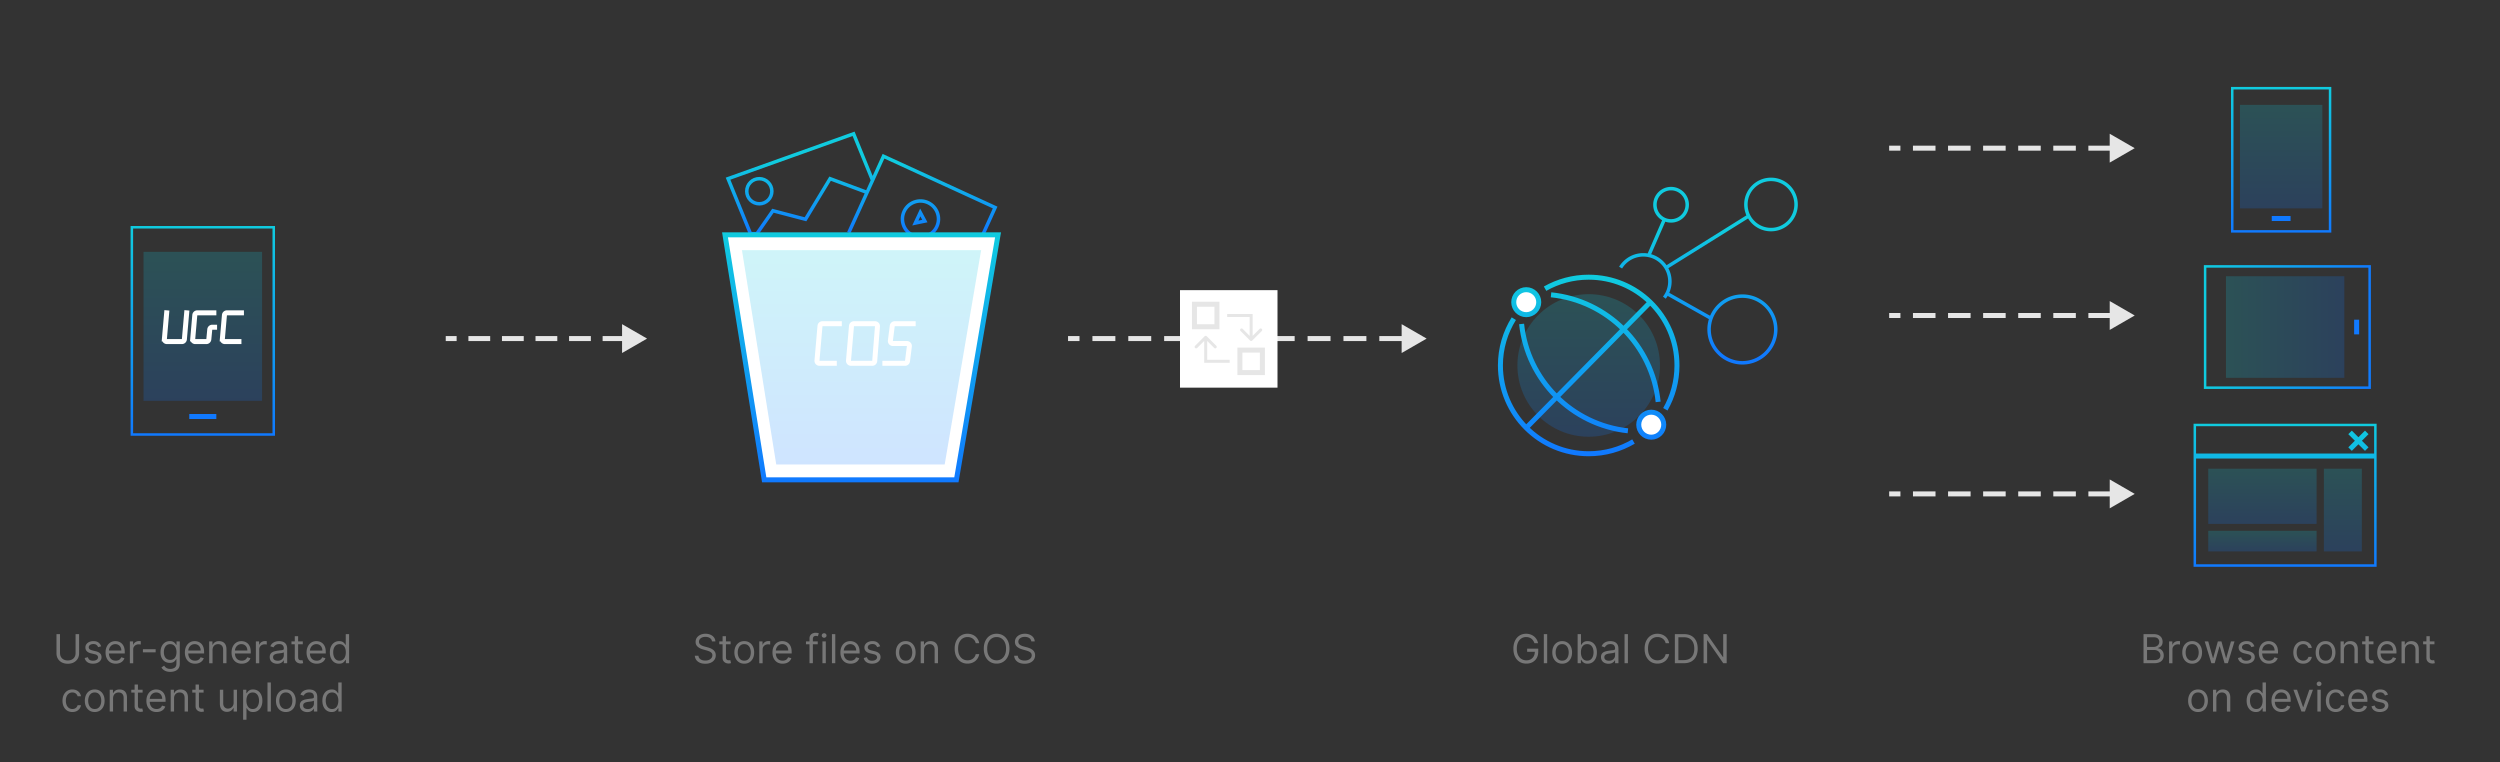 <svg xmlns="http://www.w3.org/2000/svg" width="3000" height="915" fill="none"><rect width="100%" height="100%" fill="#333333" stroke="none"/><path fill="#777" d="M90.687 760.967h4.227v23.114c0 2.386-.562 4.517-1.687 6.392-1.114 1.863-2.688 3.335-4.722 4.414-2.034 1.069-4.42 1.603-7.159 1.603-2.738 0-5.125-.534-7.159-1.603-2.034-1.079-3.614-2.551-4.739-4.414-1.113-1.875-1.67-4.006-1.67-6.392v-23.114h4.227v22.773c0 1.704.375 3.221 1.125 4.551.75 1.318 1.819 2.358 3.205 3.119 1.398.75 3.068 1.125 5.011 1.125s3.614-.375 5.012-1.125c1.397-.761 2.465-1.801 3.204-3.119.75-1.33 1.125-2.847 1.125-4.551v-22.773zm30.669 14.591-3.613 1.023a6.727 6.727 0 0 0-1.006-1.756c-.432-.58-1.023-1.057-1.773-1.432s-1.71-.562-2.881-.562c-1.602 0-2.937.369-4.005 1.107-1.057.728-1.585 1.654-1.585 2.779 0 1 .363 1.79 1.09 2.369.728.58 1.864 1.063 3.41 1.449l3.886.955c2.341.568 4.085 1.437 5.233 2.608 1.148 1.159 1.721 2.653 1.721 4.483 0 1.5-.431 2.84-1.295 4.022-.852 1.182-2.045 2.114-3.58 2.796-1.534.682-3.318 1.022-5.352 1.022-2.67 0-4.88-.579-6.63-1.738s-2.858-2.852-3.324-5.08l3.818-.954c.363 1.409 1.051 2.466 2.062 3.17 1.023.705 2.358 1.057 4.006 1.057 1.875 0 3.364-.398 4.466-1.193 1.114-.807 1.67-1.773 1.67-2.898 0-.909-.318-1.67-.954-2.284-.637-.625-1.614-1.091-2.932-1.398l-4.364-1.022c-2.397-.569-4.159-1.449-5.284-2.643-1.113-1.204-1.67-2.71-1.67-4.517 0-1.477.415-2.784 1.244-3.92.841-1.136 1.983-2.028 3.426-2.676 1.455-.648 3.103-.972 4.943-.972 2.591 0 4.625.568 6.103 1.705 1.488 1.136 2.545 2.636 3.17 4.5zm17.51 20.863c-2.523 0-4.699-.556-6.528-1.67-1.818-1.125-3.222-2.693-4.211-4.705-.977-2.022-1.465-4.375-1.465-7.056 0-2.682.488-5.046 1.465-7.091.989-2.057 2.364-3.659 4.125-4.807 1.773-1.159 3.841-1.739 6.205-1.739 1.364 0 2.71.228 4.04.682 1.329.455 2.54 1.193 3.63 2.216 1.091 1.011 1.961 2.352 2.608 4.023.648 1.67.972 3.727.972 6.17v1.705h-20.182v-3.478h16.091c0-1.477-.295-2.795-.886-3.954a6.677 6.677 0 0 0-2.489-2.744c-1.068-.671-2.329-1.006-3.784-1.006-1.602 0-2.989.398-4.159 1.193a7.85 7.85 0 0 0-2.676 3.068 9.017 9.017 0 0 0-.938 4.057v2.318c0 1.978.341 3.654 1.023 5.029.693 1.363 1.653 2.403 2.881 3.119 1.227.705 2.653 1.057 4.278 1.057 1.057 0 2.011-.148 2.864-.443a6.142 6.142 0 0 0 2.233-1.364c.625-.614 1.108-1.375 1.449-2.284l3.886 1.091a8.616 8.616 0 0 1-2.063 3.477c-.965.989-2.159 1.761-3.579 2.318-1.421.546-3.017.818-4.79.818zm16.96-.545v-26.182h3.887v3.955h.272c.478-1.296 1.341-2.347 2.591-3.154 1.25-.807 2.659-1.21 4.228-1.21.295 0 .664.006 1.108.017.443.011.778.029 1.005.051v4.091a11.965 11.965 0 0 0-.937-.153 9.181 9.181 0 0 0-1.517-.12c-1.273 0-2.409.267-3.409.802a6.044 6.044 0 0 0-2.353 2.181c-.568.921-.852 1.972-.852 3.154v16.568h-4.023zm30.938-16.841v3.75h-15.273v-3.75h15.273zm17.646 27.205c-1.943 0-3.613-.25-5.011-.75-1.398-.489-2.563-1.137-3.495-1.944-.92-.795-1.653-1.647-2.198-2.556l3.204-2.25c.364.477.824 1.022 1.381 1.636.557.625 1.318 1.165 2.284 1.619.977.466 2.256.699 3.835.699 2.114 0 3.858-.511 5.233-1.534 1.375-1.023 2.063-2.625 2.063-4.807v-5.318h-.341a21.82 21.82 0 0 1-1.262 1.773c-.534.693-1.306 1.312-2.318 1.858-1 .534-2.352.801-4.057.801-2.113 0-4.011-.5-5.693-1.5-1.67-1-2.994-2.455-3.971-4.364-.966-1.909-1.449-4.227-1.449-6.954 0-2.682.471-5.017 1.414-7.006.944-2 2.256-3.545 3.938-4.636 1.682-1.103 3.625-1.654 5.83-1.654 1.704 0 3.056.284 4.056.853 1.012.556 1.784 1.193 2.319 1.909.545.704.965 1.284 1.261 1.738h.409v-4.159h3.886v26.932c0 2.25-.511 4.08-1.534 5.489-1.011 1.42-2.375 2.46-4.091 3.119-1.704.67-3.602 1.006-5.693 1.006zm-.136-14.387c1.613 0 2.977-.369 4.091-1.108 1.113-.738 1.96-1.801 2.539-3.187.58-1.387.87-3.046.87-4.977 0-1.887-.284-3.552-.852-4.995-.569-1.443-1.41-2.574-2.523-3.392-1.114-.818-2.489-1.227-4.125-1.227-1.705 0-3.125.432-4.262 1.295-1.125.864-1.971 2.023-2.539 3.478-.557 1.454-.836 3.068-.836 4.841 0 1.818.285 3.426.853 4.823.579 1.387 1.432 2.478 2.557 3.273 1.136.784 2.545 1.176 4.227 1.176zm29.795 4.568c-2.522 0-4.699-.556-6.528-1.67-1.818-1.125-3.222-2.693-4.21-4.705-.978-2.022-1.466-4.375-1.466-7.056 0-2.682.488-5.046 1.466-7.091.988-2.057 2.363-3.659 4.125-4.807 1.772-1.159 3.841-1.739 6.204-1.739 1.364 0 2.71.228 4.04.682 1.329.455 2.54 1.193 3.631 2.216 1.091 1.011 1.96 2.352 2.608 4.023.647 1.67.971 3.727.971 6.17v1.705h-20.182v-3.478h16.091c0-1.477-.295-2.795-.886-3.954a6.677 6.677 0 0 0-2.489-2.744c-1.068-.671-2.329-1.006-3.784-1.006-1.602 0-2.988.398-4.159 1.193a7.85 7.85 0 0 0-2.676 3.068 9.017 9.017 0 0 0-.938 4.057v2.318c0 1.978.341 3.654 1.023 5.029.693 1.363 1.654 2.403 2.881 3.119 1.227.705 2.653 1.057 4.278 1.057 1.057 0 2.012-.148 2.864-.443a6.134 6.134 0 0 0 2.233-1.364c.625-.614 1.108-1.375 1.449-2.284l3.886 1.091a8.625 8.625 0 0 1-2.062 3.477c-.966.989-2.16 1.761-3.58 2.318-1.42.546-3.017.818-4.79.818zm20.983-16.295v15.75h-4.023v-26.182h3.887v4.091h.341a7.469 7.469 0 0 1 2.795-3.204c1.25-.819 2.864-1.228 4.841-1.228 1.773 0 3.324.364 4.654 1.091 1.329.716 2.363 1.807 3.102 3.273.738 1.454 1.108 3.295 1.108 5.523v16.636h-4.023v-16.364c0-2.056-.534-3.659-1.602-4.806-1.068-1.16-2.534-1.739-4.398-1.739-1.284 0-2.432.278-3.443.835-1 .557-1.79 1.369-2.369 2.438-.58 1.068-.87 2.363-.87 3.886zm35.033 16.295c-2.523 0-4.699-.556-6.529-1.67-1.818-1.125-3.221-2.693-4.21-4.705-.977-2.022-1.466-4.375-1.466-7.056 0-2.682.489-5.046 1.466-7.091.989-2.057 2.364-3.659 4.125-4.807 1.773-1.159 3.841-1.739 6.205-1.739 1.363 0 2.71.228 4.04.682 1.329.455 2.539 1.193 3.63 2.216 1.091 1.011 1.96 2.352 2.608 4.023.648 1.67.972 3.727.972 6.17v1.705h-20.182v-3.478h16.091c0-1.477-.296-2.795-.886-3.954a6.684 6.684 0 0 0-2.489-2.744c-1.068-.671-2.33-1.006-3.784-1.006-1.602 0-2.989.398-4.159 1.193a7.85 7.85 0 0 0-2.676 3.068 9.017 9.017 0 0 0-.938 4.057v2.318c0 1.978.341 3.654 1.023 5.029.693 1.363 1.653 2.403 2.88 3.119 1.228.705 2.654 1.057 4.279 1.057 1.057 0 2.011-.148 2.864-.443a6.138 6.138 0 0 0 2.232-1.364c.625-.614 1.108-1.375 1.449-2.284l3.887 1.091a8.616 8.616 0 0 1-2.063 3.477c-.966.989-2.159 1.761-3.579 2.318-1.421.546-3.017.818-4.79.818zm16.96-.545v-26.182h3.886v3.955h.273c.477-1.296 1.341-2.347 2.591-3.154 1.25-.807 2.659-1.21 4.227-1.21.296 0 .665.006 1.108.017.444.011.779.029 1.006.051v4.091a11.965 11.965 0 0 0-.937-.153 9.185 9.185 0 0 0-1.518-.12c-1.272 0-2.409.267-3.409.802a6.049 6.049 0 0 0-2.352 2.181c-.568.921-.852 1.972-.852 3.154v16.568h-4.023zm25.564.614c-1.659 0-3.165-.313-4.517-.938-1.352-.636-2.426-1.551-3.222-2.744-.795-1.205-1.193-2.659-1.193-4.364 0-1.5.296-2.716.887-3.648a6.245 6.245 0 0 1 2.369-2.215 12.44 12.44 0 0 1 3.273-1.194 40.001 40.001 0 0 1 3.63-.647 166.03 166.03 0 0 1 3.87-.461c1-.113 1.727-.301 2.181-.562.466-.261.699-.716.699-1.364v-.136c0-1.682-.46-2.989-1.38-3.921-.909-.931-2.29-1.397-4.142-1.397-1.921 0-3.427.42-4.517 1.261-1.091.841-1.858 1.739-2.302 2.693l-3.818-1.363c.682-1.591 1.591-2.83 2.727-3.716a10.217 10.217 0 0 1 3.75-1.875 15.56 15.56 0 0 1 4.023-.546c.841 0 1.807.103 2.898.307a9.277 9.277 0 0 1 3.187 1.21c1.035.614 1.892 1.54 2.574 2.779.682 1.238 1.023 2.897 1.023 4.977v17.25h-4.023v-3.545h-.204c-.273.568-.728 1.176-1.364 1.823-.636.648-1.483 1.199-2.54 1.654-1.056.454-2.346.682-3.869.682zm.614-3.614c1.591 0 2.931-.313 4.022-.938 1.103-.625 1.932-1.431 2.489-2.42.568-.989.852-2.028.852-3.119v-3.682c-.17.204-.545.392-1.125.562-.568.159-1.227.302-1.977.427-.739.113-1.46.215-2.165.306-.693.08-1.255.148-1.687.205a15.317 15.317 0 0 0-2.932.665c-.898.295-1.625.744-2.182 1.346-.545.591-.818 1.398-.818 2.421 0 1.397.517 2.454 1.551 3.17 1.046.705 2.369 1.057 3.972 1.057zm30.115-23.182v3.409H349.77v-3.409h13.568zm-9.614-6.273h4.023v24.955c0 1.136.165 1.989.494 2.557.341.557.773.932 1.296 1.125a5.192 5.192 0 0 0 1.687.273 7.05 7.05 0 0 0 1.091-.069l.682-.136.818 3.614a8.2 8.2 0 0 1-1.142.306c-.489.114-1.108.171-1.858.171a8.093 8.093 0 0 1-3.341-.733 6.643 6.643 0 0 1-2.693-2.233c-.705-1-1.057-2.261-1.057-3.784v-26.046zm26.361 33c-2.523 0-4.699-.556-6.529-1.67-1.818-1.125-3.221-2.693-4.21-4.705-.977-2.022-1.466-4.375-1.466-7.056 0-2.682.489-5.046 1.466-7.091.989-2.057 2.364-3.659 4.125-4.807 1.773-1.159 3.841-1.739 6.205-1.739 1.363 0 2.71.228 4.04.682 1.329.455 2.539 1.193 3.63 2.216 1.091 1.011 1.96 2.352 2.608 4.023.648 1.67.972 3.727.972 6.17v1.705h-20.182v-3.478h16.091c0-1.477-.296-2.795-.886-3.954a6.684 6.684 0 0 0-2.489-2.744c-1.068-.671-2.33-1.006-3.784-1.006-1.602 0-2.989.398-4.159 1.193a7.85 7.85 0 0 0-2.676 3.068 9.017 9.017 0 0 0-.938 4.057v2.318c0 1.978.341 3.654 1.023 5.029.693 1.363 1.653 2.403 2.88 3.119 1.228.705 2.654 1.057 4.279 1.057 1.057 0 2.011-.148 2.864-.443a6.138 6.138 0 0 0 2.232-1.364c.625-.614 1.108-1.375 1.449-2.284l3.887 1.091a8.616 8.616 0 0 1-2.063 3.477c-.966.989-2.159 1.761-3.579 2.318-1.421.546-3.017.818-4.79.818zm26.846 0c-2.181 0-4.107-.551-5.778-1.653-1.67-1.114-2.977-2.682-3.92-4.705-.944-2.034-1.415-4.437-1.415-7.21 0-2.75.471-5.136 1.415-7.159.943-2.023 2.255-3.585 3.937-4.687 1.682-1.103 3.625-1.654 5.83-1.654 1.704 0 3.051.284 4.039.853 1 .556 1.762 1.193 2.285 1.909a31.26 31.26 0 0 1 1.244 1.738h.341v-12.886h4.022v34.909h-3.886v-4.023h-.477c-.296.478-.716 1.08-1.262 1.807-.545.716-1.323 1.358-2.335 1.926-1.011.557-2.358.835-4.04.835zm.546-3.613c1.614 0 2.977-.421 4.091-1.262 1.113-.852 1.96-2.028 2.54-3.528.579-1.511.869-3.256.869-5.233 0-1.954-.284-3.665-.852-5.131-.569-1.477-1.409-2.625-2.523-3.443-1.114-.829-2.489-1.244-4.125-1.244-1.705 0-3.125.437-4.261 1.312-1.125.864-1.972 2.04-2.54 3.529-.557 1.477-.835 3.136-.835 4.977 0 1.864.284 3.557.852 5.08.579 1.511 1.432 2.716 2.557 3.613 1.136.887 2.545 1.33 4.227 1.33zM86.846 854.421c-2.455 0-4.569-.579-6.341-1.738-1.773-1.159-3.137-2.756-4.091-4.79-.955-2.034-1.432-4.358-1.432-6.972 0-2.659.489-5.005 1.466-7.039.988-2.046 2.363-3.642 4.125-4.79 1.773-1.159 3.84-1.739 6.204-1.739 1.841 0 3.5.341 4.978 1.023 1.477.682 2.687 1.636 3.63 2.864.944 1.227 1.529 2.659 1.756 4.295h-4.023c-.307-1.193-.988-2.25-2.045-3.17-1.046-.932-2.455-1.398-4.227-1.398-1.569 0-2.944.409-4.126 1.227-1.17.807-2.085 1.949-2.744 3.426-.647 1.466-.971 3.188-.971 5.165 0 2.023.318 3.784.954 5.284.648 1.5 1.557 2.665 2.727 3.494 1.182.83 2.569 1.245 4.16 1.245 1.045 0 1.994-.182 2.846-.546a5.862 5.862 0 0 0 2.165-1.568c.59-.682 1.011-1.5 1.261-2.454h4.023a9.323 9.323 0 0 1-1.688 4.176c-.886 1.227-2.062 2.204-3.528 2.932-1.454.715-3.148 1.073-5.08 1.073zm26.812 0c-2.364 0-4.437-.562-6.222-1.687-1.772-1.125-3.159-2.699-4.159-4.722-.988-2.022-1.483-4.386-1.483-7.091 0-2.727.495-5.108 1.483-7.142 1-2.034 2.387-3.613 4.159-4.738 1.785-1.125 3.858-1.688 6.222-1.688 2.364 0 4.432.563 6.205 1.688 1.784 1.125 3.17 2.704 4.159 4.738 1 2.034 1.5 4.415 1.5 7.142 0 2.705-.5 5.069-1.5 7.091-.989 2.023-2.375 3.597-4.159 4.722-1.773 1.125-3.841 1.687-6.205 1.687zm0-3.613c1.795 0 3.273-.46 4.432-1.381 1.159-.92 2.017-2.131 2.574-3.631.557-1.5.835-3.125.835-4.875s-.278-3.38-.835-4.892c-.557-1.511-1.415-2.733-2.574-3.664-1.159-.932-2.637-1.398-4.432-1.398-1.795 0-3.273.466-4.432 1.398-1.159.931-2.017 2.153-2.574 3.664-.556 1.512-.835 3.142-.835 4.892 0 1.75.279 3.375.835 4.875.557 1.5 1.415 2.711 2.574 3.631 1.159.921 2.637 1.381 4.432 1.381zm22.027-12.682v15.75h-4.023v-26.182h3.887v4.091h.341a7.469 7.469 0 0 1 2.795-3.204c1.25-.819 2.864-1.228 4.841-1.228 1.773 0 3.324.364 4.653 1.091 1.33.716 2.364 1.807 3.103 3.273.738 1.454 1.108 3.295 1.108 5.523v16.636h-4.023v-16.364c0-2.056-.534-3.659-1.602-4.806-1.069-1.16-2.535-1.739-4.398-1.739-1.284 0-2.432.278-3.443.835-1 .557-1.79 1.369-2.37 2.438-.579 1.068-.869 2.363-.869 3.886zm35.442-10.432v3.409h-13.568v-3.409h13.568zm-9.614-6.273h4.023v24.955c0 1.136.165 1.989.494 2.557.341.557.773.932 1.296 1.125a5.192 5.192 0 0 0 1.687.273 7.05 7.05 0 0 0 1.091-.069l.682-.136.818 3.614a8.2 8.2 0 0 1-1.142.306c-.489.114-1.108.171-1.858.171a8.093 8.093 0 0 1-3.341-.733 6.643 6.643 0 0 1-2.693-2.233c-.705-1-1.057-2.261-1.057-3.784v-26.046zm26.361 33c-2.523 0-4.699-.556-6.528-1.67-1.819-1.125-3.222-2.693-4.211-4.705-.977-2.022-1.466-4.375-1.466-7.056 0-2.682.489-5.046 1.466-7.091.989-2.057 2.364-3.659 4.125-4.807 1.773-1.159 3.841-1.739 6.205-1.739 1.363 0 2.71.228 4.04.682 1.329.455 2.539 1.193 3.63 2.216 1.091 1.011 1.961 2.352 2.608 4.023.648 1.67.972 3.727.972 6.17v1.705h-20.182v-3.478h16.091c0-1.477-.296-2.795-.886-3.954a6.684 6.684 0 0 0-2.489-2.744c-1.068-.671-2.33-1.006-3.784-1.006-1.602 0-2.989.398-4.159 1.193a7.85 7.85 0 0 0-2.676 3.068 9.017 9.017 0 0 0-.938 4.057v2.318c0 1.978.341 3.654 1.023 5.029.693 1.363 1.653 2.403 2.881 3.119 1.227.705 2.653 1.057 4.278 1.057 1.057 0 2.011-.148 2.864-.443a6.142 6.142 0 0 0 2.233-1.364c.625-.614 1.107-1.375 1.448-2.284l3.887 1.091a8.616 8.616 0 0 1-2.063 3.477c-.966.989-2.159 1.761-3.579 2.318-1.421.546-3.017.818-4.79.818zm20.983-16.295v15.75h-4.023v-26.182h3.887v4.091h.34a7.478 7.478 0 0 1 2.796-3.204c1.25-.819 2.864-1.228 4.841-1.228 1.773 0 3.324.364 4.653 1.091 1.33.716 2.364 1.807 3.102 3.273.739 1.454 1.108 3.295 1.108 5.523v16.636h-4.022v-16.364c0-2.056-.534-3.659-1.603-4.806-1.068-1.16-2.534-1.739-4.397-1.739-1.284 0-2.432.278-3.443.835-1 .557-1.79 1.369-2.37 2.438-.579 1.068-.869 2.363-.869 3.886zm35.442-10.432v3.409H230.73v-3.409h13.569zm-9.614-6.273h4.023v24.955c0 1.136.165 1.989.494 2.557.341.557.773.932 1.296 1.125a5.192 5.192 0 0 0 1.687.273 7.05 7.05 0 0 0 1.091-.069l.682-.136.818 3.614a8.2 8.2 0 0 1-1.142.306c-.489.114-1.108.171-1.858.171a8.093 8.093 0 0 1-3.341-.733c-1.08-.489-1.977-1.233-2.693-2.233-.705-1-1.057-2.261-1.057-3.784v-26.046zm45.665 21.75v-15.477h4.023v26.182h-4.023v-4.432h-.273c-.614 1.33-1.568 2.46-2.864 3.392-1.295.921-2.931 1.381-4.909 1.381-1.636 0-3.091-.358-4.363-1.074-1.273-.727-2.273-1.818-3-3.273-.728-1.466-1.091-3.312-1.091-5.539v-16.637h4.023v16.364c0 1.909.534 3.432 1.602 4.568 1.079 1.136 2.454 1.705 4.125 1.705 1 0 2.017-.256 3.051-.768 1.045-.511 1.92-1.295 2.625-2.352.716-1.057 1.074-2.403 1.074-4.04zm11.39 20.523v-36h3.887v4.159h.477c.296-.454.705-1.034 1.227-1.738.534-.716 1.296-1.353 2.284-1.909 1-.569 2.353-.853 4.057-.853 2.205 0 4.148.551 5.83 1.654 1.682 1.102 2.994 2.664 3.937 4.687.943 2.023 1.415 4.409 1.415 7.159 0 2.773-.472 5.176-1.415 7.21-.943 2.023-2.25 3.591-3.92 4.705-1.671 1.102-3.597 1.653-5.779 1.653-1.681 0-3.028-.278-4.039-.835-1.012-.568-1.79-1.21-2.336-1.926a25.878 25.878 0 0 1-1.261-1.807h-.341v13.841h-4.023zm3.955-22.909c0 1.977.29 3.722.869 5.233.58 1.5 1.426 2.676 2.54 3.528 1.114.841 2.477 1.262 4.091 1.262 1.682 0 3.085-.443 4.21-1.33 1.137-.897 1.989-2.102 2.557-3.613.58-1.523.869-3.216.869-5.08 0-1.841-.284-3.5-.852-4.977-.557-1.489-1.403-2.665-2.54-3.529-1.125-.875-2.539-1.312-4.244-1.312-1.636 0-3.011.415-4.125 1.244-1.114.818-1.955 1.966-2.523 3.443-.568 1.466-.852 3.177-.852 5.131zm29.318-21.818v34.909h-4.023v-34.909h4.023zm18.004 35.454c-2.363 0-4.437-.562-6.221-1.687-1.773-1.125-3.159-2.699-4.159-4.722-.989-2.022-1.483-4.386-1.483-7.091 0-2.727.494-5.108 1.483-7.142 1-2.034 2.386-3.613 4.159-4.738 1.784-1.125 3.858-1.688 6.221-1.688 2.364 0 4.432.563 6.205 1.688 1.784 1.125 3.17 2.704 4.159 4.738 1 2.034 1.5 4.415 1.5 7.142 0 2.705-.5 5.069-1.5 7.091-.989 2.023-2.375 3.597-4.159 4.722-1.773 1.125-3.841 1.687-6.205 1.687zm0-3.613c1.796 0 3.273-.46 4.432-1.381 1.159-.92 2.017-2.131 2.574-3.631.557-1.5.835-3.125.835-4.875s-.278-3.38-.835-4.892c-.557-1.511-1.415-2.733-2.574-3.664-1.159-.932-2.636-1.398-4.432-1.398-1.795 0-3.272.466-4.431 1.398-1.16.931-2.017 2.153-2.574 3.664-.557 1.512-.836 3.142-.836 4.892 0 1.75.279 3.375.836 4.875.557 1.5 1.414 2.711 2.574 3.631 1.159.921 2.636 1.381 4.431 1.381zm25.709 3.682c-1.659 0-3.165-.313-4.517-.938-1.352-.636-2.426-1.551-3.221-2.744-.796-1.205-1.194-2.659-1.194-4.364 0-1.5.296-2.716.887-3.648a6.252 6.252 0 0 1 2.369-2.215c.989-.535 2.08-.932 3.273-1.194a40.063 40.063 0 0 1 3.63-.647 166.03 166.03 0 0 1 3.87-.461c1-.113 1.727-.301 2.182-.562.466-.261.698-.716.698-1.364v-.136c0-1.682-.46-2.989-1.38-3.921-.909-.931-2.29-1.397-4.142-1.397-1.921 0-3.426.42-4.517 1.261-1.091.841-1.858 1.739-2.301 2.693l-3.819-1.363c.682-1.591 1.591-2.83 2.728-3.716a10.202 10.202 0 0 1 3.75-1.875 15.547 15.547 0 0 1 4.022-.546c.841 0 1.807.103 2.898.307a9.29 9.29 0 0 1 3.188 1.21c1.034.614 1.892 1.54 2.573 2.779.682 1.238 1.023 2.897 1.023 4.977v17.25h-4.023v-3.545h-.204c-.273.568-.727 1.176-1.364 1.823-.636.648-1.483 1.199-2.539 1.654-1.057.454-2.347.682-3.87.682zm.614-3.614c1.591 0 2.932-.313 4.023-.938 1.102-.625 1.931-1.431 2.488-2.42.568-.989.852-2.028.852-3.119v-3.682c-.17.204-.545.392-1.125.562-.568.159-1.227.302-1.977.427a92.83 92.83 0 0 1-2.165.306c-.693.08-1.255.148-1.687.205a15.317 15.317 0 0 0-2.932.665c-.898.295-1.625.744-2.182 1.346-.545.591-.818 1.398-.818 2.421 0 1.397.517 2.454 1.551 3.17 1.046.705 2.37 1.057 3.972 1.057zm28.615 3.545c-2.182 0-4.108-.551-5.779-1.653-1.67-1.114-2.977-2.682-3.92-4.705-.943-2.034-1.415-4.437-1.415-7.21 0-2.75.472-5.136 1.415-7.159.943-2.023 2.256-3.585 3.938-4.687 1.681-1.103 3.625-1.654 5.829-1.654 1.705 0 3.051.284 4.04.853 1 .556 1.761 1.193 2.284 1.909.534.704.949 1.284 1.244 1.738h.341v-12.886h4.023v34.909h-3.886v-4.023h-.478c-.295.478-.716 1.08-1.261 1.807-.546.716-1.324 1.358-2.335 1.926-1.012.557-2.358.835-4.04.835zm.545-3.613c1.614 0 2.978-.421 4.091-1.262 1.114-.852 1.96-2.028 2.54-3.528.58-1.511.869-3.256.869-5.233 0-1.954-.284-3.665-.852-5.131-.568-1.477-1.409-2.625-2.523-3.443-1.113-.829-2.488-1.244-4.125-1.244-1.704 0-3.125.437-4.261 1.312-1.125.864-1.972 2.04-2.54 3.529-.557 1.477-.835 3.136-.835 4.977 0 1.864.284 3.557.852 5.08.58 1.511 1.432 2.716 2.557 3.613 1.136.887 2.546 1.33 4.227 1.33z"/><path stroke="url(#a)" stroke-width="3" d="M158.221 272.715h170.285v248.682H158.221z"/><path fill="url(#b)" d="M172.228 302.208h142.271v178.81H172.228z" opacity=".2"/><path stroke="#1079FF" stroke-width="6" d="M227.127 499.809h32.476"/><path stroke="#fff" stroke-linecap="square" stroke-width="6" d="m200.007 375.4-2.717 31.247a3 3 0 0 0 2.989 3.26h17.993a3 3 0 0 0 2.988-2.741l2.762-31.766m32.611 0h-19.886a3 3 0 0 0-2.989 2.74l-2.478 28.507a3 3 0 0 0 2.989 3.26h13.325a3 3 0 0 0 2.986-2.714l1.136-11.826a3 3 0 0 1 2.986-2.714h2.795m32.225-17.253h-17.401a3 3 0 0 0-2.989 2.74l-2.478 28.507a3 3 0 0 0 2.988 3.26h16.88"/><path fill="#E6E6E6" d="m776.481 406.306-30-17.321v34.641l30-17.32zm-231.524 3h3v-6h-3v6zm20.132-6h-3v6h3v-6zm20.133 6h3v-6h-3v6zm20.133-6h-3v6h3v-6zm20.132 6h3v-6h-3v6zm20.133-6h-3v6h3v-6zm20.132 6h3v-6h-3v6zm20.133-6h-3v6h3v-6zm20.132 6h3v-6h-3v6zm20.133-6h-3v6h3v-6zm20.133 6h3v-6h-3v6zm20.132-6h-3v6h3v-6zm-231.524 6h10.066v-6h-10.066v6zm30.198 0h20.133v-6h-20.133v6zm40.266 0h20.132v-6h-20.132v6zm40.265 0h20.132v-6H645.62v6zm40.265 0h20.132v-6h-20.132v6zm40.265 0h20.133v-6H726.15v6zm1835.5-231.492-30-17.321v34.641l30-17.32zm-284.16 3h3v-6h-3v6zm21.05-6h-3v6h3v-6zm21.05 6h3v-6h-3v6zm21.05-6h-3v6h3v-6zm21.05 6h3v-6h-3v6zm21.04-6h-3v6h3v-6zm21.05 6h3v-6h-3v6zm21.05-6h-3v6h3v-6zm21.05 6h3v-6h-3v6zm21.05-6h-3v6h3v-6zm21.05 6h3v-6h-3v6zm21.04-6h-3v6h3v-6zm21.05 6h3v-6h-3v6zm21.05-6h-3v6h3v-6zm-284.15 6h10.52v-6h-10.52v6zm31.57 0h21.05v-6h-21.05v6zm42.1 0h21.05v-6h-21.05v6zm42.09 0h21.05v-6h-21.05v6zm42.1 0h21.05v-6h-21.05v6zm42.1 0h21.05v-6h-21.05v6zm42.09 0h21.05v-6h-21.05v6zm52.63 197.773-30-17.321v34.641l30-17.32zm-284.16 3h3v-6h-3v6zm21.05-6h-3v6h3v-6zm21.05 6h3v-6h-3v6zm21.05-6h-3v6h3v-6zm21.05 6h3v-6h-3v6zm21.04-6h-3v6h3v-6zm21.05 6h3v-6h-3v6zm21.05-6h-3v6h3v-6zm21.05 6h3v-6h-3v6zm21.05-6h-3v6h3v-6zm21.05 6h3v-6h-3v6zm21.04-6h-3v6h3v-6zm21.05 6h3v-6h-3v6zm21.05-6h-3v6h3v-6zm-284.15 6h10.52v-6h-10.52v6zm31.57 0h21.05v-6h-21.05v6zm42.1 0h21.05v-6h-21.05v6zm42.09 0h21.05v-6h-21.05v6zm42.1 0h21.05v-6h-21.05v6zm42.1 0h21.05v-6h-21.05v6zm42.09 0h21.05v-6h-21.05v6zm52.63 211.079-30-17.321v34.641l30-17.32zm-284.16 3h3v-6h-3v6zm21.05-6h-3v6h3v-6zm21.05 6h3v-6h-3v6zm21.05-6h-3v6h3v-6zm21.05 6h3v-6h-3v6zm21.04-6h-3v6h3v-6zm21.05 6h3v-6h-3v6zm21.05-6h-3v6h3v-6zm21.05 6h3v-6h-3v6zm21.05-6h-3v6h3v-6zm21.05 6h3v-6h-3v6zm21.04-6h-3v6h3v-6zm21.05 6h3v-6h-3v6zm21.05-6h-3v6h3v-6zm-284.15 6h10.52v-6h-10.52v6zm31.57 0h21.05v-6h-21.05v6zm42.1 0h21.05v-6h-21.05v6zm42.09 0h21.05v-6h-21.05v6zm42.1 0h21.05v-6h-21.05v6zm42.1 0h21.05v-6h-21.05v6zm42.09 0h21.05v-6h-21.05v6z"/><path stroke="url(#c)" stroke-width="3" d="M2678.7 105.832h117.369v171.826H2678.7z"/><path fill="url(#d)" d="M2687.97 125.861h98.826v124.207h-98.826z" opacity=".2"/><path stroke="#1079FF" stroke-width="6" d="M2726.1 262.204h22.56"/><path stroke="url(#e)" stroke-width="3" d="M2646.12 465.21h145.53v197.446h-145.53z" transform="rotate(-90 2646.12 465.21)"/><path fill="url(#f)" d="M2671.18 453.417h121.947V595.46H2671.18z" opacity=".2" transform="rotate(-90 2671.18 453.417)"/><path stroke="#1079FF" stroke-width="6" d="M2827.95 401.246v-17.601"/><path fill="#E6E6E6" d="m1711.97 406.306-30-17.321v34.641l30-17.32zm-419.58 3h3v-6h-3v6zm21.52-6h-3v6h3v-6zm21.52 6h3v-6h-3v6zm21.51-6h-3v6h3v-6zm21.52 6h3v-6h-3v6zm21.52-6h-3v6h3v-6zm21.51 6h3v-6h-3v6zm21.52-6h-3v6h3v-6zm21.52 6h3v-6h-3v6zm21.51-6h-3v6h3v-6zm21.52 6h3v-6h-3v6zm21.52-6h-3v6h3v-6zm21.51 6h3v-6h-3v6zm21.52-6h-3v6h3v-6zm21.52 6h3v-6h-3v6zm21.51-6h-3v6h3v-6zm21.52 6h3v-6h-3v6zm21.51-6h-3v6h3v-6zm21.52 6h3v-6h-3v6zm21.52-6h-3v6h3v-6zm-419.57 6h10.75v-6h-10.75v6zm32.27 0h21.52v-6h-21.52v6zm43.03 0h21.52v-6h-21.52v6zm43.04 0h21.51v-6h-21.51v6zm43.03 0h21.52v-6h-21.52v6zm43.03 0h21.52v-6h-21.52v6zm43.04 0h21.51v-6h-21.51v6zm43.03 0h21.52v-6h-21.52v6zm43.03 0h21.52v-6h-21.52v6zm43.03 0h21.52v-6h-21.52v6z"/><path stroke="url(#g)" stroke-width="4.2" d="m1018.54 279.157 21.93-48.249m6.6-14.521 13.13-28.897 133.98 61.539-15.17 33.378m-131.94-66.02-22.76-55.821-150.648 53.847 26.924 66.026h7.693l19.231-27.564 39.103 10.256 29.487-48.718 44.37 16.495m6.6-14.521-6.6 14.521m-114.243-1.432c0 8.319-6.744 15.063-15.063 15.063s-15.063-6.744-15.063-15.063 6.744-15.063 15.063-15.063 15.063 6.744 15.063 15.063zm197.913 42.525c-5.08 10.82-17.96 15.479-28.78 10.406-10.82-5.074-15.48-17.958-10.41-28.779 5.08-10.82 17.96-15.479 28.78-10.405 10.82 5.073 15.48 17.958 10.41 28.778zm-19.82-17.024-5.94 12.682 11.43-2.377-5.49-10.305z"/><path fill="#fff" stroke="url(#h)" stroke-width="6" d="m917.04 575.766-47.04-294h327.66l-49.98 294H917.04z"/><path fill="url(#i)" d="M890.332 300.142h287.028l-43.73 257.247H931.492l-41.16-257.247z" opacity=".2"/><path fill="#777" d="M854.356 769.694c-.204-1.727-1.034-3.068-2.488-4.023-1.455-.954-3.239-1.431-5.353-1.431-1.545 0-2.897.25-4.056.75-1.148.5-2.046 1.187-2.694 2.062-.636.875-.954 1.869-.954 2.983 0 .932.221 1.733.665 2.403a5.884 5.884 0 0 0 1.738 1.654c.705.432 1.443.79 2.216 1.074a28.01 28.01 0 0 0 2.131.665l3.545.954c.909.239 1.921.568 3.034.989 1.125.42 2.199.994 3.222 1.721a8.778 8.778 0 0 1 2.557 2.762c.67 1.125 1.005 2.505 1.005 4.142 0 1.886-.494 3.591-1.482 5.113-.978 1.523-2.41 2.733-4.296 3.631-1.875.898-4.153 1.347-6.835 1.347-2.5 0-4.665-.404-6.494-1.211-1.819-.806-3.25-1.931-4.296-3.375-1.034-1.443-1.619-3.119-1.756-5.028h4.364c.114 1.318.557 2.409 1.33 3.273.784.852 1.772 1.488 2.965 1.909 1.205.409 2.5.613 3.887.613 1.613 0 3.062-.261 4.346-.784 1.285-.534 2.302-1.272 3.052-2.216.75-.954 1.125-2.068 1.125-3.34 0-1.16-.324-2.103-.972-2.83-.648-.727-1.5-1.318-2.557-1.773a26.99 26.99 0 0 0-3.426-1.193l-4.295-1.227c-2.728-.784-4.887-1.904-6.478-3.358-1.591-1.455-2.386-3.358-2.386-5.71 0-1.955.528-3.659 1.585-5.114 1.068-1.466 2.5-2.602 4.296-3.409 1.806-.818 3.823-1.227 6.051-1.227 2.25 0 4.25.403 6 1.21 1.75.795 3.136 1.886 4.159 3.273 1.034 1.386 1.579 2.96 1.636 4.721h-4.091zm22.36 0v3.409h-13.569v-3.409h13.569zm-9.614-6.273h4.023v24.955c0 1.136.165 1.989.494 2.557.341.557.773.932 1.296 1.125a5.192 5.192 0 0 0 1.687.273 7.05 7.05 0 0 0 1.091-.069l.682-.136.818 3.614a8.2 8.2 0 0 1-1.142.306c-.489.114-1.108.171-1.858.171a8.093 8.093 0 0 1-3.341-.733c-1.08-.489-1.977-1.233-2.693-2.233-.705-1-1.057-2.261-1.057-3.784v-26.046zm26.02 33c-2.364 0-4.438-.562-6.222-1.687-1.772-1.125-3.159-2.699-4.159-4.722-.988-2.022-1.483-4.386-1.483-7.091 0-2.727.495-5.108 1.483-7.142 1-2.034 2.387-3.613 4.159-4.738 1.784-1.125 3.858-1.688 6.222-1.688 2.364 0 4.432.563 6.204 1.688 1.785 1.125 3.171 2.704 4.16 4.738 1 2.034 1.5 4.415 1.5 7.142 0 2.705-.5 5.069-1.5 7.091-.989 2.023-2.375 3.597-4.16 4.722-1.772 1.125-3.84 1.687-6.204 1.687zm0-3.613c1.795 0 3.273-.46 4.432-1.381 1.159-.92 2.017-2.131 2.574-3.631.556-1.5.835-3.125.835-4.875s-.279-3.38-.835-4.892c-.557-1.511-1.415-2.733-2.574-3.664-1.159-.932-2.637-1.398-4.432-1.398-1.796 0-3.273.466-4.432 1.398-1.159.931-2.017 2.153-2.574 3.664-.557 1.512-.835 3.142-.835 4.892 0 1.75.278 3.375.835 4.875.557 1.5 1.415 2.711 2.574 3.631 1.159.921 2.636 1.381 4.432 1.381zm18.004 3.068v-26.182h3.887v3.955h.272c.478-1.296 1.341-2.347 2.591-3.154 1.25-.807 2.659-1.21 4.227-1.21.296 0 .665.006 1.108.017.444.011.779.029 1.006.051v4.091a11.965 11.965 0 0 0-.937-.153 9.181 9.181 0 0 0-1.517-.12c-1.273 0-2.41.267-3.41.802a6.049 6.049 0 0 0-2.352 2.181c-.568.921-.852 1.972-.852 3.154v16.568h-4.023zm28.04.545c-2.523 0-4.699-.556-6.528-1.67-1.819-1.125-3.222-2.693-4.211-4.705-.977-2.022-1.466-4.375-1.466-7.056 0-2.682.489-5.046 1.466-7.091.989-2.057 2.364-3.659 4.125-4.807 1.773-1.159 3.841-1.739 6.205-1.739 1.363 0 2.71.228 4.04.682 1.329.455 2.539 1.193 3.63 2.216 1.091 1.011 1.961 2.352 2.608 4.023.648 1.67.972 3.727.972 6.17v1.705h-20.182v-3.478h16.091c0-1.477-.296-2.795-.886-3.954a6.684 6.684 0 0 0-2.489-2.744c-1.068-.671-2.33-1.006-3.784-1.006-1.602 0-2.989.398-4.159 1.193a7.85 7.85 0 0 0-2.676 3.068 9.017 9.017 0 0 0-.938 4.057v2.318c0 1.978.341 3.654 1.023 5.029.693 1.363 1.653 2.403 2.881 3.119 1.227.705 2.653 1.057 4.278 1.057 1.057 0 2.011-.148 2.864-.443a6.142 6.142 0 0 0 2.233-1.364c.625-.614 1.107-1.375 1.448-2.284l3.887 1.091a8.616 8.616 0 0 1-2.063 3.477c-.966.989-2.159 1.761-3.579 2.318-1.421.546-3.017.818-4.79.818zm42.119-26.727v3.409h-14.113v-3.409h14.113zm-9.886 26.182v-29.795c0-1.5.352-2.75 1.057-3.75.704-1 1.619-1.75 2.744-2.25a8.677 8.677 0 0 1 3.563-.75c.988 0 1.795.079 2.42.238.625.159 1.091.307 1.398.443l-1.159 3.478a18.409 18.409 0 0 0-.853-.256c-.352-.102-.818-.153-1.397-.153-1.33 0-2.29.335-2.881 1.005-.58.671-.869 1.654-.869 2.949v28.841h-4.023zm15.524 0v-26.182h4.023v26.182h-4.023zm2.045-30.545a2.86 2.86 0 0 1-2.028-.802c-.557-.534-.835-1.176-.835-1.926s.278-1.392.835-1.926a2.86 2.86 0 0 1 2.028-.801c.785 0 1.455.267 2.012.801.568.534.852 1.176.852 1.926s-.284 1.392-.852 1.926a2.803 2.803 0 0 1-2.012.802zm13.372-4.364v34.909h-4.026v-34.909h4.026zm18.34 35.454c-2.52 0-4.7-.556-6.53-1.67-1.82-1.125-3.22-2.693-4.21-4.705-.97-2.022-1.46-4.375-1.46-7.056 0-2.682.49-5.046 1.46-7.091.99-2.057 2.37-3.659 4.13-4.807 1.77-1.159 3.84-1.739 6.2-1.739 1.37 0 2.71.228 4.04.682 1.33.455 2.54 1.193 3.63 2.216 1.09 1.011 1.96 2.352 2.61 4.023.65 1.67.97 3.727.97 6.17v1.705h-20.18v-3.478h16.09c0-1.477-.29-2.795-.88-3.954a6.68 6.68 0 0 0-2.49-2.744c-1.07-.671-2.33-1.006-3.79-1.006-1.6 0-2.99.398-4.16 1.193a7.788 7.788 0 0 0-2.67 3.068 8.954 8.954 0 0 0-.94 4.057v2.318c0 1.978.34 3.654 1.02 5.029.7 1.363 1.66 2.403 2.88 3.119 1.23.705 2.66 1.057 4.28 1.057 1.06 0 2.01-.148 2.87-.443.86-.307 1.6-.762 2.23-1.364.62-.614 1.11-1.375 1.45-2.284l3.88 1.091a8.576 8.576 0 0 1-2.06 3.477c-.97.989-2.16 1.761-3.58 2.318-1.42.546-3.02.818-4.79.818zm35.51-20.863-3.62 1.023c-.22-.603-.56-1.188-1-1.756-.43-.58-1.02-1.057-1.77-1.432s-1.72-.562-2.89-.562c-1.6 0-2.93.369-4 1.107-1.06.728-1.59 1.654-1.59 2.779 0 1 .37 1.79 1.09 2.369.73.58 1.87 1.063 3.41 1.449l3.89.955c2.34.568 4.09 1.437 5.23 2.608 1.15 1.159 1.72 2.653 1.72 4.483 0 1.5-.43 2.84-1.29 4.022-.85 1.182-2.05 2.114-3.58 2.796-1.53.682-3.32 1.022-5.35 1.022-2.67 0-4.88-.579-6.63-1.738s-2.86-2.852-3.33-5.08l3.82-.954c.36 1.409 1.05 2.466 2.06 3.17 1.03.705 2.36 1.057 4.01 1.057 1.87 0 3.36-.398 4.46-1.193 1.12-.807 1.68-1.773 1.68-2.898 0-.909-.32-1.67-.96-2.284-.64-.625-1.61-1.091-2.93-1.398l-4.36-1.022c-2.4-.569-4.16-1.449-5.29-2.643-1.11-1.204-1.67-2.71-1.67-4.517 0-1.477.42-2.784 1.25-3.92.84-1.136 1.98-2.028 3.42-2.676 1.46-.648 3.1-.972 4.94-.972 2.6 0 4.63.568 6.11 1.705 1.49 1.136 2.54 2.636 3.17 4.5zm30.67 20.863c-2.37 0-4.44-.562-6.23-1.687-1.77-1.125-3.15-2.699-4.15-4.722-.99-2.022-1.49-4.386-1.49-7.091 0-2.727.5-5.108 1.49-7.142 1-2.034 2.38-3.613 4.15-4.738 1.79-1.125 3.86-1.688 6.23-1.688 2.36 0 4.43.563 6.2 1.688 1.78 1.125 3.17 2.704 4.16 4.738 1 2.034 1.5 4.415 1.5 7.142 0 2.705-.5 5.069-1.5 7.091-.99 2.023-2.38 3.597-4.16 4.722-1.77 1.125-3.84 1.687-6.2 1.687zm0-3.613c1.79 0 3.27-.46 4.43-1.381 1.16-.92 2.02-2.131 2.57-3.631.56-1.5.84-3.125.84-4.875s-.28-3.38-.84-4.892c-.55-1.511-1.41-2.733-2.57-3.664-1.16-.932-2.64-1.398-4.43-1.398-1.8 0-3.28.466-4.44 1.398-1.15.931-2.01 2.153-2.57 3.664-.56 1.512-.83 3.142-.83 4.892 0 1.75.27 3.375.83 4.875.56 1.5 1.42 2.711 2.57 3.631 1.16.921 2.64 1.381 4.44 1.381zm22.02-12.682v15.75h-4.02v-26.182h3.89v4.091h.34a7.438 7.438 0 0 1 2.79-3.204c1.25-.819 2.87-1.228 4.84-1.228 1.78 0 3.33.364 4.66 1.091 1.33.716 2.36 1.807 3.1 3.273.74 1.454 1.11 3.295 1.11 5.523v16.636h-4.02v-16.364c0-2.056-.54-3.659-1.61-4.806-1.07-1.16-2.53-1.739-4.39-1.739-1.29 0-2.44.278-3.45.835-1 .557-1.79 1.369-2.37 2.438-.58 1.068-.87 2.363-.87 3.886zm66.2-8.25h-4.23c-.25-1.216-.69-2.284-1.31-3.205a8.946 8.946 0 0 0-2.25-2.318 9.642 9.642 0 0 0-2.92-1.432 11.645 11.645 0 0 0-3.34-.477c-2.11 0-4.03.534-5.74 1.602-1.71 1.069-3.07 2.642-4.08 4.722-1 2.08-1.5 4.631-1.5 7.653 0 3.023.5 5.574 1.5 7.654 1.01 2.079 2.37 3.653 4.08 4.721 1.71 1.069 3.63 1.603 5.74 1.603 1.16 0 2.27-.159 3.34-.478a9.837 9.837 0 0 0 2.92-1.414 9.197 9.197 0 0 0 2.25-2.336c.62-.931 1.06-2 1.31-3.204h4.23c-.32 1.784-.9 3.381-1.74 4.79a13.079 13.079 0 0 1-3.14 3.596 13.675 13.675 0 0 1-4.21 2.233c-1.55.512-3.2.767-4.96.767-2.98 0-5.63-.727-7.94-2.182-2.32-1.454-4.15-3.522-5.48-6.204-1.32-2.682-1.99-5.864-1.99-9.546 0-3.681.67-6.863 1.99-9.545 1.33-2.682 3.16-4.75 5.48-6.205 2.31-1.454 4.96-2.181 7.94-2.181 1.76 0 3.41.255 4.96.767 1.56.511 2.96 1.261 4.21 2.25 1.25.977 2.3 2.17 3.14 3.579.84 1.398 1.42 2.995 1.74 4.79zm36.28 6.545c0 3.682-.66 6.864-1.99 9.546-1.33 2.682-3.16 4.75-5.48 6.204-2.31 1.455-4.96 2.182-7.94 2.182-2.98 0-5.62-.727-7.94-2.182-2.32-1.454-4.14-3.522-5.47-6.204s-2-5.864-2-9.546c0-3.681.67-6.863 2-9.545 1.33-2.682 3.15-4.75 5.47-6.205 2.32-1.454 4.96-2.181 7.94-2.181 2.98 0 5.63.727 7.94 2.181 2.32 1.455 4.15 3.523 5.48 6.205s1.99 5.864 1.99 9.545zm-4.09 0c0-3.022-.51-5.573-1.52-7.653-1-2.08-2.36-3.653-4.07-4.722-1.71-1.068-3.61-1.602-5.73-1.602-2.11 0-4.03.534-5.74 1.602-1.71 1.069-3.07 2.642-4.08 4.722-1 2.08-1.5 4.631-1.5 7.653 0 3.023.5 5.574 1.5 7.654 1.01 2.079 2.37 3.653 4.08 4.721 1.71 1.069 3.63 1.603 5.74 1.603 2.12 0 4.02-.534 5.73-1.603 1.71-1.068 3.07-2.642 4.07-4.721 1.01-2.08 1.52-4.631 1.52-7.654zm30.29-8.727c-.21-1.727-1.03-3.068-2.49-4.023-1.45-.954-3.24-1.431-5.35-1.431-1.55 0-2.9.25-4.06.75-1.15.5-2.04 1.187-2.69 2.062-.64.875-.96 1.869-.96 2.983 0 .932.23 1.733.67 2.403.45.66 1.03 1.211 1.74 1.654.7.432 1.44.79 2.21 1.074.78.272 1.49.494 2.13.665l3.55.954c.91.239 1.92.568 3.03.989 1.13.42 2.2.994 3.23 1.721a8.792 8.792 0 0 1 2.55 2.762c.67 1.125 1.01 2.505 1.01 4.142 0 1.886-.5 3.591-1.49 5.113-.97 1.523-2.4 2.733-4.29 3.631-1.88.898-4.15 1.347-6.84 1.347-2.5 0-4.66-.404-6.49-1.211-1.82-.806-3.25-1.931-4.3-3.375-1.03-1.443-1.62-3.119-1.75-5.028h4.36c.12 1.318.56 2.409 1.33 3.273.79.852 1.77 1.488 2.97 1.909 1.2.409 2.5.613 3.88.613 1.62 0 3.07-.261 4.35-.784 1.28-.534 2.3-1.272 3.05-2.216.75-.954 1.13-2.068 1.13-3.34 0-1.16-.33-2.103-.97-2.83-.65-.727-1.5-1.318-2.56-1.773-1.06-.454-2.2-.852-3.43-1.193l-4.29-1.227c-2.73-.784-4.89-1.904-6.48-3.358-1.59-1.455-2.39-3.358-2.39-5.71 0-1.955.53-3.659 1.59-5.114 1.07-1.466 2.5-2.602 4.29-3.409 1.81-.818 3.83-1.227 6.05-1.227 2.25 0 4.25.403 6 1.21 1.75.795 3.14 1.886 4.16 3.273 1.04 1.386 1.58 2.96 1.64 4.721h-4.09zm603.75 2.182c-.38-1.148-.87-2.176-1.48-3.085a9.709 9.709 0 0 0-2.17-2.353 9.053 9.053 0 0 0-2.83-1.482c-1.05-.341-2.21-.512-3.47-.512-2.07 0-3.95.534-5.65 1.602-1.69 1.069-3.04 2.642-4.04 4.722-1 2.08-1.5 4.631-1.5 7.653 0 3.023.51 5.574 1.52 7.654 1.01 2.079 2.38 3.653 4.11 4.721 1.73 1.069 3.67 1.603 5.83 1.603 2 0 3.76-.426 5.28-1.279 1.54-.863 2.73-2.079 3.58-3.647.87-1.58 1.3-3.438 1.3-5.574l1.29.272h-10.5v-3.75h13.3v3.75c0 2.875-.62 5.375-1.84 7.5a12.746 12.746 0 0 1-5.05 4.944c-2.13 1.159-4.59 1.738-7.36 1.738-3.09 0-5.81-.727-8.15-2.182-2.33-1.454-4.15-3.522-5.45-6.204-1.3-2.682-1.95-5.864-1.95-9.546 0-2.761.37-5.244 1.11-7.448.75-2.216 1.81-4.103 3.17-5.66a13.862 13.862 0 0 1 4.84-3.579c1.87-.83 3.92-1.244 6.16-1.244 1.84 0 3.55.278 5.14.835 1.61.545 3.03 1.324 4.28 2.335 1.26 1 2.31 2.199 3.15 3.597.85 1.386 1.43 2.926 1.74 4.619h-4.36zm15.29-10.909v34.909h-4.03v-34.909h4.03zm18 35.454c-2.36 0-4.44-.562-6.22-1.687-1.77-1.125-3.16-2.699-4.16-4.722-.99-2.022-1.48-4.386-1.48-7.091 0-2.727.49-5.108 1.48-7.142 1-2.034 2.39-3.613 4.16-4.738 1.78-1.125 3.86-1.688 6.22-1.688s4.43.563 6.2 1.688c1.79 1.125 3.17 2.704 4.16 4.738 1 2.034 1.5 4.415 1.5 7.142 0 2.705-.5 5.069-1.5 7.091-.99 2.023-2.37 3.597-4.16 4.722-1.77 1.125-3.84 1.687-6.2 1.687zm0-3.613c1.79 0 3.27-.46 4.43-1.381 1.16-.92 2.02-2.131 2.58-3.631.55-1.5.83-3.125.83-4.875s-.28-3.38-.83-4.892c-.56-1.511-1.42-2.733-2.58-3.664-1.16-.932-2.64-1.398-4.43-1.398-1.8 0-3.27.466-4.43 1.398-1.16.931-2.02 2.153-2.58 3.664-.55 1.512-.83 3.142-.83 4.892 0 1.75.28 3.375.83 4.875.56 1.5 1.42 2.711 2.58 3.631 1.16.921 2.63 1.381 4.43 1.381zm18.55 3.068v-34.909h4.02v12.886h.34c.3-.454.71-1.034 1.23-1.738.53-.716 1.3-1.353 2.28-1.909 1-.569 2.36-.853 4.06-.853 2.21 0 4.15.551 5.83 1.654 1.68 1.102 2.99 2.664 3.94 4.687.94 2.023 1.41 4.409 1.41 7.159 0 2.773-.47 5.176-1.41 7.21-.95 2.023-2.25 3.591-3.92 4.705-1.67 1.102-3.6 1.653-5.78 1.653-1.68 0-3.03-.278-4.04-.835-1.01-.568-1.79-1.21-2.34-1.926a29.32 29.32 0 0 1-1.26-1.807h-.47v4.023h-3.89zm3.95-13.091c0 1.977.29 3.722.87 5.233.58 1.5 1.43 2.676 2.54 3.528 1.12.841 2.48 1.262 4.09 1.262 1.69 0 3.09-.443 4.21-1.33 1.14-.897 1.99-2.102 2.56-3.613.58-1.523.87-3.216.87-5.08 0-1.841-.28-3.5-.85-4.977-.56-1.489-1.41-2.665-2.54-3.529-1.13-.875-2.54-1.312-4.25-1.312-1.63 0-3.01.415-4.12 1.244-1.11.818-1.96 1.966-2.52 3.443-.57 1.466-.86 3.177-.86 5.131zm33.02 13.705c-1.66 0-3.16-.313-4.52-.938-1.35-.636-2.42-1.551-3.22-2.744-.79-1.205-1.19-2.659-1.19-4.364 0-1.5.29-2.716.89-3.648a6.285 6.285 0 0 1 2.36-2.215c.99-.535 2.08-.932 3.28-1.194 1.2-.272 2.41-.488 3.63-.647 1.59-.205 2.88-.358 3.87-.461 1-.113 1.72-.301 2.18-.562.47-.261.7-.716.7-1.364v-.136c0-1.682-.46-2.989-1.38-3.921-.91-.931-2.29-1.397-4.14-1.397-1.93 0-3.43.42-4.52 1.261-1.09.841-1.86 1.739-2.3 2.693l-3.82-1.363c.68-1.591 1.59-2.83 2.73-3.716a10.096 10.096 0 0 1 3.75-1.875c1.36-.364 2.7-.546 4.02-.546.84 0 1.81.103 2.9.307 1.1.193 2.16.597 3.18 1.21 1.04.614 1.9 1.54 2.58 2.779.68 1.238 1.02 2.897 1.02 4.977v17.25h-4.02v-3.545h-.21c-.27.568-.72 1.176-1.36 1.823-.64.648-1.48 1.199-2.54 1.654-1.06.454-2.35.682-3.87.682zm.61-3.614c1.6 0 2.94-.313 4.03-.938 1.1-.625 1.93-1.431 2.49-2.42.56-.989.85-2.028.85-3.119v-3.682c-.17.204-.55.392-1.13.562-.57.159-1.22.302-1.97.427-.74.113-1.46.215-2.17.306-.69.08-1.25.148-1.69.205-1.04.136-2.02.358-2.93.665-.9.295-1.62.744-2.18 1.346-.55.591-.82 1.398-.82 2.421 0 1.397.52 2.454 1.55 3.17 1.05.705 2.37 1.057 3.97 1.057zm22.76-31.909v34.909h-4.03v-34.909h4.03zm49.5 10.909h-4.23c-.25-1.216-.68-2.284-1.31-3.205a8.636 8.636 0 0 0-2.25-2.318 9.588 9.588 0 0 0-2.91-1.432 11.714 11.714 0 0 0-3.35-.477c-2.11 0-4.02.534-5.74 1.602-1.7 1.069-3.06 2.642-4.07 4.722-1 2.08-1.5 4.631-1.5 7.653 0 3.023.5 5.574 1.5 7.654 1.01 2.079 2.37 3.653 4.07 4.721 1.72 1.069 3.63 1.603 5.74 1.603 1.16 0 2.28-.159 3.35-.478a9.781 9.781 0 0 0 2.91-1.414 8.87 8.87 0 0 0 2.25-2.336c.63-.931 1.06-2 1.31-3.204h4.23c-.32 1.784-.9 3.381-1.74 4.79a13.045 13.045 0 0 1-3.13 3.596 13.726 13.726 0 0 1-4.22 2.233c-1.54.512-3.19.767-4.96.767-2.97 0-5.62-.727-7.94-2.182-2.32-1.454-4.14-3.522-5.47-6.204s-1.99-5.864-1.99-9.546c0-3.681.66-6.863 1.99-9.545 1.33-2.682 3.15-4.75 5.47-6.205 2.32-1.454 4.97-2.181 7.94-2.181 1.77 0 3.42.255 4.96.767 1.56.511 2.97 1.261 4.22 2.25 1.25.977 2.29 2.17 3.13 3.579.84 1.398 1.42 2.995 1.74 4.79zm17.6 24h-10.77v-34.909h11.25c3.39 0 6.29.699 8.69 2.096 2.41 1.387 4.26 3.381 5.54 5.983 1.29 2.591 1.93 5.694 1.93 9.307 0 3.637-.65 6.767-1.94 9.392-1.3 2.614-3.18 4.625-5.66 6.034-2.48 1.398-5.49 2.097-9.04 2.097zm-6.54-3.75h6.27c2.89 0 5.28-.557 7.18-1.67 1.89-1.114 3.31-2.699 4.24-4.756.93-2.057 1.4-4.506 1.4-7.347 0-2.818-.46-5.244-1.38-7.278-.92-2.046-2.3-3.614-4.13-4.705-1.83-1.102-4.1-1.653-6.83-1.653h-6.75v27.409zm57.95-31.159v34.909h-4.09l-19.02-27.409h-.34v27.409h-4.23v-34.909h4.09l19.09 27.477h.34v-27.477h4.16zm500.22 34.909v-34.909h12.2c2.44 0 4.44.42 6.02 1.261 1.58.83 2.76 1.949 3.53 3.358.77 1.398 1.16 2.949 1.16 4.654 0 1.5-.27 2.738-.8 3.716-.53.977-1.22 1.75-2.08 2.318-.85.568-1.78.988-2.78 1.261v.341c1.07.068 2.14.443 3.22 1.125 1.08.682 1.98 1.659 2.71 2.932s1.09 2.829 1.09 4.67c0 1.75-.4 3.324-1.19 4.722-.8 1.398-2.05 2.506-3.77 3.324-1.71.818-3.95 1.227-6.7 1.227h-12.61zm4.23-3.75h8.38c2.76 0 4.72-.534 5.88-1.602 1.17-1.08 1.76-2.387 1.76-3.921 0-1.182-.3-2.272-.9-3.272-.61-1.012-1.46-1.819-2.58-2.421-1.11-.614-2.43-.92-3.95-.92h-8.59v12.136zm0-15.818h7.84c1.27 0 2.42-.25 3.44-.75 1.03-.5 1.85-1.205 2.46-2.114.61-.909.92-1.977.92-3.204 0-1.534-.54-2.836-1.61-3.904-1.06-1.079-2.76-1.619-5.08-1.619h-7.97v11.591zm26.44 19.568v-26.182h3.89v3.955h.27c.48-1.296 1.34-2.347 2.59-3.154 1.25-.807 2.66-1.21 4.23-1.21.3 0 .66.006 1.11.017.44.011.78.029 1 .051v4.091c-.13-.034-.45-.085-.93-.153-.48-.08-.99-.12-1.52-.12-1.27 0-2.41.267-3.41.802a6.03 6.03 0 0 0-2.35 2.181c-.57.921-.85 1.972-.85 3.154v16.568h-4.03zm27.7.545c-2.36 0-4.44-.562-6.22-1.687-1.77-1.125-3.16-2.699-4.16-4.722-.99-2.022-1.48-4.386-1.48-7.091 0-2.727.49-5.108 1.48-7.142 1-2.034 2.39-3.613 4.16-4.738 1.78-1.125 3.86-1.688 6.22-1.688 2.37 0 4.43.563 6.21 1.688 1.78 1.125 3.17 2.704 4.16 4.738 1 2.034 1.5 4.415 1.5 7.142 0 2.705-.5 5.069-1.5 7.091-.99 2.023-2.38 3.597-4.16 4.722-1.78 1.125-3.84 1.687-6.21 1.687zm0-3.613c1.8 0 3.27-.46 4.43-1.381 1.16-.92 2.02-2.131 2.58-3.631.55-1.5.83-3.125.83-4.875s-.28-3.38-.83-4.892c-.56-1.511-1.42-2.733-2.58-3.664-1.16-.932-2.63-1.398-4.43-1.398-1.79 0-3.27.466-4.43 1.398-1.16.931-2.02 2.153-2.57 3.664-.56 1.512-.84 3.142-.84 4.892 0 1.75.28 3.375.84 4.875.55 1.5 1.41 2.711 2.57 3.631 1.16.921 2.64 1.381 4.43 1.381zm23.05 3.068-7.98-26.182h4.23l5.66 20.046h.27l5.59-20.046h4.3l5.52 19.977h.27l5.66-19.977h4.23l-7.98 26.182h-3.95l-5.73-20.114h-.41l-5.73 20.114h-3.95zm51.61-20.318-3.61 1.023a6.89 6.89 0 0 0-1.01-1.756c-.43-.58-1.02-1.057-1.77-1.432s-1.71-.562-2.88-.562c-1.6 0-2.94.369-4.01 1.107-1.05.728-1.58 1.654-1.58 2.779 0 1 .36 1.79 1.09 2.369.73.58 1.86 1.063 3.41 1.449l3.88.955c2.34.568 4.09 1.437 5.24 2.608 1.14 1.159 1.72 2.653 1.72 4.483 0 1.5-.43 2.84-1.3 4.022-.85 1.182-2.04 2.114-3.58 2.796-1.53.682-3.32 1.022-5.35 1.022-2.67 0-4.88-.579-6.63-1.738s-2.86-2.852-3.32-5.08l3.81-.954c.37 1.409 1.06 2.466 2.07 3.17 1.02.705 2.35 1.057 4 1.057 1.88 0 3.37-.398 4.47-1.193 1.11-.807 1.67-1.773 1.67-2.898 0-.909-.32-1.67-.96-2.284-.63-.625-1.61-1.091-2.93-1.398l-4.36-1.022c-2.4-.569-4.16-1.449-5.29-2.643-1.11-1.204-1.67-2.71-1.67-4.517 0-1.477.42-2.784 1.25-3.92.84-1.136 1.98-2.028 3.42-2.676 1.46-.648 3.11-.972 4.95-.972 2.59 0 4.62.568 6.1 1.705 1.49 1.136 2.55 2.636 3.17 4.5zm17.51 20.863c-2.52 0-4.7-.556-6.53-1.67-1.82-1.125-3.22-2.693-4.21-4.705-.98-2.022-1.46-4.375-1.46-7.056 0-2.682.48-5.046 1.46-7.091.99-2.057 2.37-3.659 4.13-4.807 1.77-1.159 3.84-1.739 6.2-1.739 1.37 0 2.71.228 4.04.682 1.33.455 2.54 1.193 3.63 2.216 1.09 1.011 1.96 2.352 2.61 4.023.65 1.67.97 3.727.97 6.17v1.705h-20.18v-3.478h16.09c0-1.477-.29-2.795-.89-3.954-.58-1.159-1.4-2.074-2.48-2.744-1.07-.671-2.33-1.006-3.79-1.006-1.6 0-2.99.398-4.16 1.193a7.788 7.788 0 0 0-2.67 3.068 8.954 8.954 0 0 0-.94 4.057v2.318c0 1.978.34 3.654 1.02 5.029.69 1.363 1.65 2.403 2.88 3.119 1.23.705 2.66 1.057 4.28 1.057 1.06 0 2.01-.148 2.86-.443a6.154 6.154 0 0 0 2.24-1.364c.62-.614 1.11-1.375 1.45-2.284l3.88 1.091a8.576 8.576 0 0 1-2.06 3.477c-.97.989-2.16 1.761-3.58 2.318-1.42.546-3.02.818-4.79.818zm41.1 0c-2.46 0-4.57-.579-6.34-1.738-1.78-1.159-3.14-2.756-4.09-4.79-.96-2.034-1.44-4.358-1.44-6.972 0-2.659.49-5.005 1.47-7.039.99-2.046 2.36-3.642 4.12-4.79 1.78-1.159 3.85-1.739 6.21-1.739 1.84 0 3.5.341 4.98 1.023 1.47.682 2.68 1.636 3.63 2.864.94 1.227 1.53 2.659 1.75 4.295h-4.02c-.31-1.193-.99-2.25-2.05-3.17-1.04-.932-2.45-1.398-4.22-1.398-1.57 0-2.95.409-4.13 1.227-1.17.807-2.08 1.949-2.74 3.426-.65 1.466-.97 3.188-.97 5.165 0 2.023.31 3.784.95 5.284.65 1.5 1.56 2.665 2.73 3.494 1.18.83 2.57 1.245 4.16 1.245 1.04 0 1.99-.182 2.84-.546a5.811 5.811 0 0 0 2.17-1.568c.59-.682 1.01-1.5 1.26-2.454h4.02a9.317 9.317 0 0 1-1.68 4.176c-.89 1.227-2.07 2.204-3.53 2.932-1.46.715-3.15 1.073-5.08 1.073zm26.81 0c-2.36 0-4.44-.562-6.22-1.687-1.77-1.125-3.16-2.699-4.16-4.722-.99-2.022-1.48-4.386-1.48-7.091 0-2.727.49-5.108 1.48-7.142 1-2.034 2.39-3.613 4.16-4.738 1.78-1.125 3.86-1.688 6.22-1.688s4.43.563 6.2 1.688c1.79 1.125 3.17 2.704 4.16 4.738 1 2.034 1.5 4.415 1.5 7.142 0 2.705-.5 5.069-1.5 7.091-.99 2.023-2.37 3.597-4.16 4.722-1.77 1.125-3.84 1.687-6.2 1.687zm0-3.613c1.8 0 3.27-.46 4.43-1.381 1.16-.92 2.02-2.131 2.58-3.631.55-1.5.83-3.125.83-4.875s-.28-3.38-.83-4.892c-.56-1.511-1.42-2.733-2.58-3.664-1.16-.932-2.63-1.398-4.43-1.398-1.8 0-3.27.466-4.43 1.398-1.16.931-2.02 2.153-2.58 3.664-.55 1.512-.83 3.142-.83 4.892 0 1.75.28 3.375.83 4.875.56 1.5 1.42 2.711 2.58 3.631 1.16.921 2.63 1.381 4.43 1.381zm22.03-12.682v15.75h-4.03v-26.182h3.89v4.091h.34c.61-1.329 1.55-2.398 2.8-3.204 1.25-.819 2.86-1.228 4.84-1.228 1.77 0 3.32.364 4.65 1.091 1.33.716 2.36 1.807 3.1 3.273.74 1.454 1.11 3.295 1.11 5.523v16.636h-4.02v-16.364c0-2.056-.54-3.659-1.6-4.806-1.07-1.16-2.54-1.739-4.4-1.739-1.29 0-2.43.278-3.44.835-1 .557-1.79 1.369-2.37 2.438-.58 1.068-.87 2.363-.87 3.886zm35.44-10.432v3.409h-13.57v-3.409h13.57zm-9.62-6.273h4.03v24.955c0 1.136.16 1.989.49 2.557.34.557.77.932 1.3 1.125.53.182 1.09.273 1.68.273.45 0 .81-.023 1.1-.069l.68-.136.82 3.614a8.61 8.61 0 0 1-1.15.306c-.48.114-1.1.171-1.85.171-1.14 0-2.25-.244-3.35-.733a6.72 6.72 0 0 1-2.69-2.233c-.7-1-1.06-2.261-1.06-3.784v-26.046zm26.37 33c-2.53 0-4.7-.556-6.53-1.67-1.82-1.125-3.22-2.693-4.21-4.705-.98-2.022-1.47-4.375-1.47-7.056 0-2.682.49-5.046 1.47-7.091.99-2.057 2.36-3.659 4.12-4.807 1.77-1.159 3.84-1.739 6.21-1.739 1.36 0 2.71.228 4.04.682 1.33.455 2.54 1.193 3.63 2.216 1.09 1.011 1.96 2.352 2.6 4.023.65 1.67.98 3.727.98 6.17v1.705h-20.19v-3.478h16.1c0-1.477-.3-2.795-.89-3.954a6.68 6.68 0 0 0-2.49-2.744c-1.07-.671-2.33-1.006-3.78-1.006-1.61 0-2.99.398-4.16 1.193a7.892 7.892 0 0 0-2.68 3.068 9.085 9.085 0 0 0-.94 4.057v2.318c0 1.978.34 3.654 1.03 5.029.69 1.363 1.65 2.403 2.88 3.119 1.22.705 2.65 1.057 4.28 1.057 1.05 0 2.01-.148 2.86-.443a6.113 6.113 0 0 0 2.23-1.364c.63-.614 1.11-1.375 1.45-2.284l3.89 1.091a8.598 8.598 0 0 1-2.07 3.477c-.96.989-2.15 1.761-3.57 2.318-1.43.546-3.02.818-4.79.818zm20.98-16.295v15.75h-4.02v-26.182h3.88v4.091h.34a7.527 7.527 0 0 1 2.8-3.204c1.25-.819 2.86-1.228 4.84-1.228 1.77 0 3.32.364 4.65 1.091 1.33.716 2.37 1.807 3.11 3.273.73 1.454 1.1 3.295 1.1 5.523v16.636h-4.02v-16.364c0-2.056-.53-3.659-1.6-4.806-1.07-1.16-2.54-1.739-4.4-1.739-1.28 0-2.43.278-3.44.835-1 .557-1.79 1.369-2.37 2.438-.58 1.068-.87 2.363-.87 3.886zm35.44-10.432v3.409h-13.57v-3.409h13.57zm-9.61-6.273h4.02v24.955c0 1.136.16 1.989.49 2.557.34.557.78.932 1.3 1.125.53.182 1.1.273 1.69.273.44 0 .8-.023 1.09-.069l.68-.136.82 3.614c-.28.102-.66.204-1.14.306-.49.114-1.11.171-1.86.171-1.14 0-2.25-.244-3.34-.733-1.08-.489-1.98-1.233-2.7-2.233-.7-1-1.05-2.261-1.05-3.784v-26.046zm-274.1 91c-2.36 0-4.44-.562-6.22-1.687-1.77-1.125-3.16-2.699-4.16-4.722-.99-2.022-1.48-4.386-1.48-7.091 0-2.727.49-5.108 1.48-7.142 1-2.034 2.39-3.613 4.16-4.738 1.78-1.125 3.86-1.688 6.22-1.688s4.43.563 6.2 1.688c1.79 1.125 3.17 2.704 4.16 4.738 1 2.034 1.5 4.415 1.5 7.142 0 2.705-.5 5.069-1.5 7.091-.99 2.023-2.37 3.597-4.16 4.722-1.77 1.125-3.84 1.687-6.2 1.687zm0-3.613c1.79 0 3.27-.46 4.43-1.381 1.16-.92 2.02-2.131 2.58-3.631.55-1.5.83-3.125.83-4.875s-.28-3.38-.83-4.892c-.56-1.511-1.42-2.733-2.58-3.664-1.16-.932-2.64-1.398-4.43-1.398-1.8 0-3.27.466-4.43 1.398-1.16.931-2.02 2.153-2.58 3.664-.55 1.512-.83 3.142-.83 4.892 0 1.75.28 3.375.83 4.875.56 1.5 1.42 2.711 2.58 3.631 1.16.921 2.63 1.381 4.43 1.381zm22.03-12.682v15.75h-4.03v-26.182h3.89v4.091h.34c.61-1.329 1.55-2.398 2.8-3.204 1.25-.819 2.86-1.228 4.84-1.228 1.77 0 3.32.364 4.65 1.091 1.33.716 2.36 1.807 3.1 3.273.74 1.454 1.11 3.295 1.11 5.523v16.636h-4.02v-16.364c0-2.056-.54-3.659-1.6-4.806-1.07-1.16-2.54-1.739-4.4-1.739-1.29 0-2.43.278-3.44.835-1 .557-1.79 1.369-2.37 2.438-.58 1.068-.87 2.363-.87 3.886zm47.44 16.295c-2.18 0-4.11-.551-5.78-1.653-1.67-1.114-2.98-2.682-3.92-4.705-.94-2.034-1.42-4.437-1.42-7.21 0-2.75.48-5.136 1.42-7.159.94-2.023 2.25-3.585 3.94-4.687 1.68-1.103 3.62-1.654 5.83-1.654 1.7 0 3.05.284 4.04.853 1 .556 1.76 1.193 2.28 1.909.53.704.95 1.284 1.24 1.738h.35v-12.886h4.02v34.909h-3.89v-4.023h-.48c-.29.478-.71 1.08-1.26 1.807-.54.716-1.32 1.358-2.33 1.926-1.01.557-2.36.835-4.04.835zm.54-3.613c1.62 0 2.98-.421 4.09-1.262 1.12-.852 1.96-2.028 2.54-3.528.58-1.511.87-3.256.87-5.233 0-1.954-.28-3.665-.85-5.131-.57-1.477-1.41-2.625-2.52-3.443-1.12-.829-2.49-1.244-4.13-1.244-1.7 0-3.12.437-4.26 1.312-1.12.864-1.97 2.04-2.54 3.529-.55 1.477-.83 3.136-.83 4.977 0 1.864.28 3.557.85 5.08.58 1.511 1.43 2.716 2.56 3.613 1.13.887 2.54 1.33 4.22 1.33zm30.36 3.613c-2.52 0-4.7-.556-6.53-1.67-1.82-1.125-3.22-2.693-4.21-4.705-.97-2.022-1.46-4.375-1.46-7.056 0-2.682.49-5.046 1.46-7.091.99-2.057 2.37-3.659 4.13-4.807 1.77-1.159 3.84-1.739 6.2-1.739 1.37 0 2.71.228 4.04.682 1.33.455 2.54 1.193 3.63 2.216 1.09 1.011 1.96 2.352 2.61 4.023.65 1.67.97 3.727.97 6.17v1.705h-20.18v-3.478h16.09c0-1.477-.29-2.795-.88-3.954a6.68 6.68 0 0 0-2.49-2.744c-1.07-.671-2.33-1.006-3.79-1.006-1.6 0-2.99.398-4.16 1.193a7.788 7.788 0 0 0-2.67 3.068 8.954 8.954 0 0 0-.94 4.057v2.318c0 1.978.34 3.654 1.02 5.029.7 1.363 1.66 2.403 2.88 3.119 1.23.705 2.66 1.057 4.28 1.057 1.06 0 2.01-.148 2.87-.443.86-.307 1.6-.762 2.23-1.364.62-.614 1.11-1.375 1.45-2.284l3.88 1.091a8.576 8.576 0 0 1-2.06 3.477c-.97.989-2.16 1.761-3.58 2.318-1.42.546-3.02.818-4.79.818zm37.57-26.727-9.68 26.182h-4.09l-9.68-26.182h4.36l7.23 20.864h.27l7.23-20.864h4.36zm5.31 26.182v-26.182h4.03v26.182h-4.03zm2.05-30.545c-.78 0-1.46-.268-2.03-.802a2.557 2.557 0 0 1-.83-1.926c0-.75.27-1.392.83-1.926a2.874 2.874 0 0 1 2.03-.801c.78 0 1.45.267 2.01.801.57.534.85 1.176.85 1.926s-.28 1.392-.85 1.926c-.56.534-1.23.802-2.01.802zm19.98 31.09c-2.45 0-4.57-.579-6.34-1.738-1.77-1.159-3.14-2.756-4.09-4.79-.96-2.034-1.43-4.358-1.43-6.972 0-2.659.49-5.005 1.46-7.039.99-2.046 2.37-3.642 4.13-4.79 1.77-1.159 3.84-1.739 6.2-1.739 1.84 0 3.5.341 4.98 1.023 1.48.682 2.69 1.636 3.63 2.864.94 1.227 1.53 2.659 1.76 4.295h-4.03c-.3-1.193-.99-2.25-2.04-3.17-1.05-.932-2.46-1.398-4.23-1.398-1.57 0-2.94.409-4.12 1.227-1.17.807-2.09 1.949-2.75 3.426-.65 1.466-.97 3.188-.97 5.165 0 2.023.32 3.784.95 5.284.65 1.5 1.56 2.665 2.73 3.494 1.18.83 2.57 1.245 4.16 1.245 1.05 0 1.99-.182 2.85-.546a5.856 5.856 0 0 0 2.16-1.568c.59-.682 1.01-1.5 1.26-2.454h4.03a9.331 9.331 0 0 1-1.69 4.176c-.89 1.227-2.06 2.204-3.53 2.932-1.45.715-3.15 1.073-5.08 1.073zm27.15 0c-2.52 0-4.69-.556-6.52-1.67-1.82-1.125-3.23-2.693-4.21-4.705-.98-2.022-1.47-4.375-1.47-7.056 0-2.682.49-5.046 1.47-7.091.98-2.057 2.36-3.659 4.12-4.807 1.77-1.159 3.84-1.739 6.2-1.739 1.37 0 2.72.228 4.04.682 1.33.455 2.54 1.193 3.64 2.216 1.09 1.011 1.96 2.352 2.6 4.023.65 1.67.97 3.727.97 6.17v1.705h-20.18v-3.478h16.09c0-1.477-.29-2.795-.88-3.954a6.68 6.68 0 0 0-2.49-2.744c-1.07-.671-2.33-1.006-3.79-1.006-1.6 0-2.98.398-4.15 1.193a7.813 7.813 0 0 0-2.68 3.068 8.954 8.954 0 0 0-.94 4.057v2.318c0 1.978.34 3.654 1.02 5.029.7 1.363 1.66 2.403 2.89 3.119 1.22.705 2.65 1.057 4.27 1.057 1.06 0 2.02-.148 2.87-.443a6.113 6.113 0 0 0 2.23-1.364c.63-.614 1.11-1.375 1.45-2.284l3.89 1.091a8.598 8.598 0 0 1-2.07 3.477c-.96.989-2.16 1.761-3.58 2.318-1.42.546-3.01.818-4.79.818zm35.51-20.863-3.61 1.023a6.89 6.89 0 0 0-1.01-1.756c-.43-.58-1.02-1.057-1.77-1.432s-1.71-.562-2.88-.562c-1.61 0-2.94.369-4.01 1.107-1.06.728-1.58 1.654-1.58 2.779 0 1 .36 1.79 1.09 2.369.72.58 1.86 1.063 3.41 1.449l3.88.955c2.34.568 4.09 1.437 5.24 2.608 1.14 1.159 1.72 2.653 1.72 4.483 0 1.5-.43 2.84-1.3 4.022-.85 1.182-2.04 2.114-3.58 2.796-1.53.682-3.32 1.022-5.35 1.022-2.67 0-4.88-.579-6.63-1.738s-2.86-2.852-3.32-5.08l3.81-.954c.37 1.409 1.05 2.466 2.07 3.17 1.02.705 2.35 1.057 4 1.057 1.88 0 3.37-.398 4.47-1.193 1.11-.807 1.67-1.773 1.67-2.898 0-.909-.32-1.67-.96-2.284-.63-.625-1.61-1.091-2.93-1.398l-4.36-1.022c-2.4-.569-4.16-1.449-5.29-2.643-1.11-1.204-1.67-2.71-1.67-4.517 0-1.477.42-2.784 1.25-3.92.84-1.136 1.98-2.028 3.42-2.676 1.46-.648 3.11-.972 4.95-.972 2.59 0 4.62.568 6.1 1.705 1.49 1.136 2.54 2.636 3.17 4.5z"/><path stroke="#fff" stroke-linecap="square" stroke-width="6" d="M1001.17 435.982h-17.806a3 3 0 0 1-2.989-3.26l3.611-41.529a3 3 0 0 1 2.988-2.74h20.196m88.63 0h-22.11a2.997 2.997 0 0 0-2.98 2.624l-2.24 17.765a2.996 2.996 0 0 0 2.97 3.375h16.82c1.81 0 3.2 1.584 2.98 3.376l-2.24 17.765a3.006 3.006 0 0 1-2.98 2.624h-24.16m-15.19 0h-25.49a3.002 3.002 0 0 1-2.99-3.26l3.61-41.529a3.01 3.01 0 0 1 2.99-2.74h25.18a3 3 0 0 1 2.99 3.238l-3.3 41.529a3 3 0 0 1-2.99 2.762z"/><path fill="#fff" d="M1416 348.178h117v117h-117z"/><path stroke="#E6E6E6" stroke-width="6" d="M1433.33 365.087h27v27h-27zm54.55 55.011h27v27h-27z"/><path fill="#E6E6E6" d="M1501.38 378.587h1.8v-1.8h-1.8v1.8zm-1.27 30.074c.7.702 1.84.702 2.54 0l11.46-11.456c.7-.703.7-1.842 0-2.545a1.805 1.805 0 0 0-2.55 0l-10.18 10.182-10.18-10.182a1.805 1.805 0 0 0-2.55 0c-.7.703-.7 1.842 0 2.545l11.46 11.456zm-27.53-28.274h28.8v-3.6h-28.8v3.6zm27-1.8v28.801h3.6v-28.801h-3.6zm-52.75 55.011h-1.8v1.8h1.8v-1.8zm1.27-30.074a1.805 1.805 0 0 0-2.55 0l-11.45 11.455c-.7.703-.7 1.843 0 2.546.7.703 1.84.703 2.54 0l10.19-10.182 10.18 10.182c.7.703 1.84.703 2.54 0 .71-.703.71-1.843 0-2.546l-11.45-11.455zm27.53 28.274h-28.8v3.6h28.8v-3.6zm-27 1.8v-28.801h-3.6v28.801h3.6z"/><circle cx="1906.43" cy="438.549" r="85.535" fill="url(#j)" opacity=".2"/><path fill="#fff" d="M1996.5 509.624c0 8.284-6.72 15-15 15-8.28 0-15-6.716-15-15 0-8.284 6.72-15 15-15 8.28 0 15 6.716 15 15zM1846.49 362.61c0 8.284-6.72 15-15 15-8.29 0-15-6.716-15-15 0-8.284 6.71-15 15-15 8.28 0 15 6.716 15 15z"/><path stroke="url(#k)" stroke-width="6" d="M1854.09 346.43c15.44-8.79 33.3-13.81 52.34-13.81 28.72 0 54.77 11.43 73.85 29.99m-163.7 19.803c-10.19 16.275-16.08 35.518-16.08 56.136 0 29.233 11.84 55.701 30.99 74.868m128.71 16.417c-15.76 9.305-34.14 14.644-53.77 14.644-29.27 0-55.77-11.871-74.94-31.061m166.92-22.288c8.87-15.494 13.95-33.444 13.95-52.58 0-29.782-12.29-56.694-32.08-75.939m-26.8 154.348c-67.24-7.296-120.6-60.871-127.56-128.215m35.32-34.982c67.76 6.893 121.63 60.753 128.54 128.508m-158.29 31.148 148.79-150.807m16.22 147.014c0 8.284-6.72 15-15 15-8.28 0-15-6.716-15-15 0-8.284 6.72-15 15-15 8.28 0 15 6.716 15 15zM1846.49 362.61c0 8.284-6.72 15-15 15-8.29 0-15-6.716-15-15 0-8.284 6.71-15 15-15 8.28 0 15 6.716 15 15z"/><path stroke="url(#l)" stroke-width="4.2" d="M2000.4 352.215a31.798 31.798 0 0 0 3.47-14.496c0-6.082-1.7-11.767-4.65-16.604m1.18 31.1 52.82 29.752m-52.82-29.752a32.75 32.75 0 0 1-3.17 4.994m55.99 24.758a39.892 39.892 0 0 0-2.3 13.397c0 22.089 17.9 39.995 39.99 39.995 22.09 0 40-17.906 40-39.995 0-22.088-17.91-39.995-40-39.995-17.39 0-32.18 11.098-37.69 26.598zm-54-60.852 99.2-61.912m-99.2 61.912c-4.52-7.404-11.98-12.821-20.75-14.636m119.95-47.276c5.01 9.68 15.11 16.295 26.76 16.295 16.63 0 30.11-13.48 30.11-30.11 0-16.629-13.48-30.11-30.11-30.11s-30.11 13.481-30.11 30.11c0 4.98 1.21 9.678 3.35 13.815zm-119.95 47.276c-2.1-.434-4.27-.662-6.5-.662-11.53 0-21.64 6.124-27.24 15.298m33.74-14.636 18.76-43.167m0 0a19.25 19.25 0 0 0 8.06 1.753c10.7 0 19.36-8.668 19.36-19.361 0-10.693-8.66-19.362-19.36-19.362-10.69 0-19.36 8.669-19.36 19.362 0 7.816 4.63 14.55 11.3 17.608z"/><path stroke="url(#m)" stroke-width="3" d="M2633.77 548.739h216.68v129.919h-216.68V548.739zm216.68-3h-216.68v-35.792h216.68v35.792zm-30.38-24.744 7.9 7.897-7.9 7.897 2.12 2.122 7.9-7.897 7.89 7.897 2.13-2.122-7.9-7.897 7.9-7.897-2.13-2.121-7.89 7.897-7.9-7.897-2.12 2.121z"/><path fill="url(#n)" d="M2788.66 562.454h45.527v99.247h-45.527z" opacity=".2"/><path fill="url(#o)" d="M2649.88 636.954h130.037v24.747H2649.88z" opacity=".2"/><path fill="url(#p)" d="M2649.88 562.454h130.037v66.235H2649.88z" opacity=".2"/><defs><linearGradient id="a" x1="243.363" x2="243.363" y1="271.215" y2="522.897" gradientUnits="userSpaceOnUse"><stop stop-color="#10CBDF"/><stop offset="1" stop-color="#1079FF"/></linearGradient><linearGradient id="b" x1="243.363" x2="243.363" y1="302.208" y2="481.018" gradientUnits="userSpaceOnUse"><stop stop-color="#10CBDF"/><stop offset="1" stop-color="#1079FF"/></linearGradient><linearGradient id="c" x1="2737.38" x2="2737.38" y1="104.332" y2="279.158" gradientUnits="userSpaceOnUse"><stop stop-color="#10CBDF"/><stop offset="1" stop-color="#1079FF"/></linearGradient><linearGradient id="d" x1="2737.38" x2="2737.38" y1="125.861" y2="250.068" gradientUnits="userSpaceOnUse"><stop stop-color="#10CBDF"/><stop offset="1" stop-color="#1079FF"/></linearGradient><linearGradient id="e" x1="2718.88" x2="2718.88" y1="466.71" y2="667.156" gradientUnits="userSpaceOnUse"><stop stop-color="#10CBDF"/><stop offset="1" stop-color="#1079FF"/></linearGradient><linearGradient id="f" x1="2732.15" x2="2732.15" y1="453.417" y2="595.46" gradientUnits="userSpaceOnUse"><stop stop-color="#10CBDF"/><stop offset="1" stop-color="#1079FF"/></linearGradient><linearGradient id="g" x1="962.446" x2="962.446" y1="160.566" y2="280.439" gradientUnits="userSpaceOnUse"><stop offset=".289" stop-color="#10CBDF"/><stop offset="1" stop-color="#1079FF"/></linearGradient><linearGradient id="h" x1="1033.85" x2="1033.85" y1="278.766" y2="578.766" gradientUnits="userSpaceOnUse"><stop stop-color="#10CBDF"/><stop offset="1" stop-color="#1079FF"/></linearGradient><linearGradient id="i" x1="1033.85" x2="1033.85" y1="300.142" y2="557.389" gradientUnits="userSpaceOnUse"><stop stop-color="#10CBDF"/><stop offset="1" stop-color="#1079FF"/></linearGradient><linearGradient id="j" x1="1906.43" x2="1906.43" y1="353.014" y2="524.083" gradientUnits="userSpaceOnUse"><stop stop-color="#10CBDF"/><stop offset="1" stop-color="#1079FF"/></linearGradient><linearGradient id="k" x1="1906.43" x2="1906.43" y1="332.62" y2="544.478" gradientUnits="userSpaceOnUse"><stop stop-color="#10CBDF"/><stop offset="1" stop-color="#1079FF"/></linearGradient><linearGradient id="l" x1="2003.05" x2="2003.05" y1="215.278" y2="428.219" gradientUnits="userSpaceOnUse"><stop offset=".289" stop-color="#10CBDF"/><stop offset="1" stop-color="#1079FF"/></linearGradient><linearGradient id="m" x1="2742.11" x2="2742.11" y1="508.447" y2="680.158" gradientUnits="userSpaceOnUse"><stop stop-color="#10CBDF"/><stop offset="1" stop-color="#1079FF"/></linearGradient><linearGradient id="n" x1="2811.43" x2="2811.43" y1="562.454" y2="661.702" gradientUnits="userSpaceOnUse"><stop stop-color="#10CBDF"/><stop offset="1" stop-color="#1079FF"/></linearGradient><linearGradient id="o" x1="2714.89" x2="2714.89" y1="636.954" y2="661.701" gradientUnits="userSpaceOnUse"><stop stop-color="#10CBDF"/><stop offset="1" stop-color="#1079FF"/></linearGradient><linearGradient id="p" x1="2714.89" x2="2714.89" y1="562.454" y2="628.689" gradientUnits="userSpaceOnUse"><stop stop-color="#10CBDF"/><stop offset="1" stop-color="#1079FF"/></linearGradient></defs></svg>